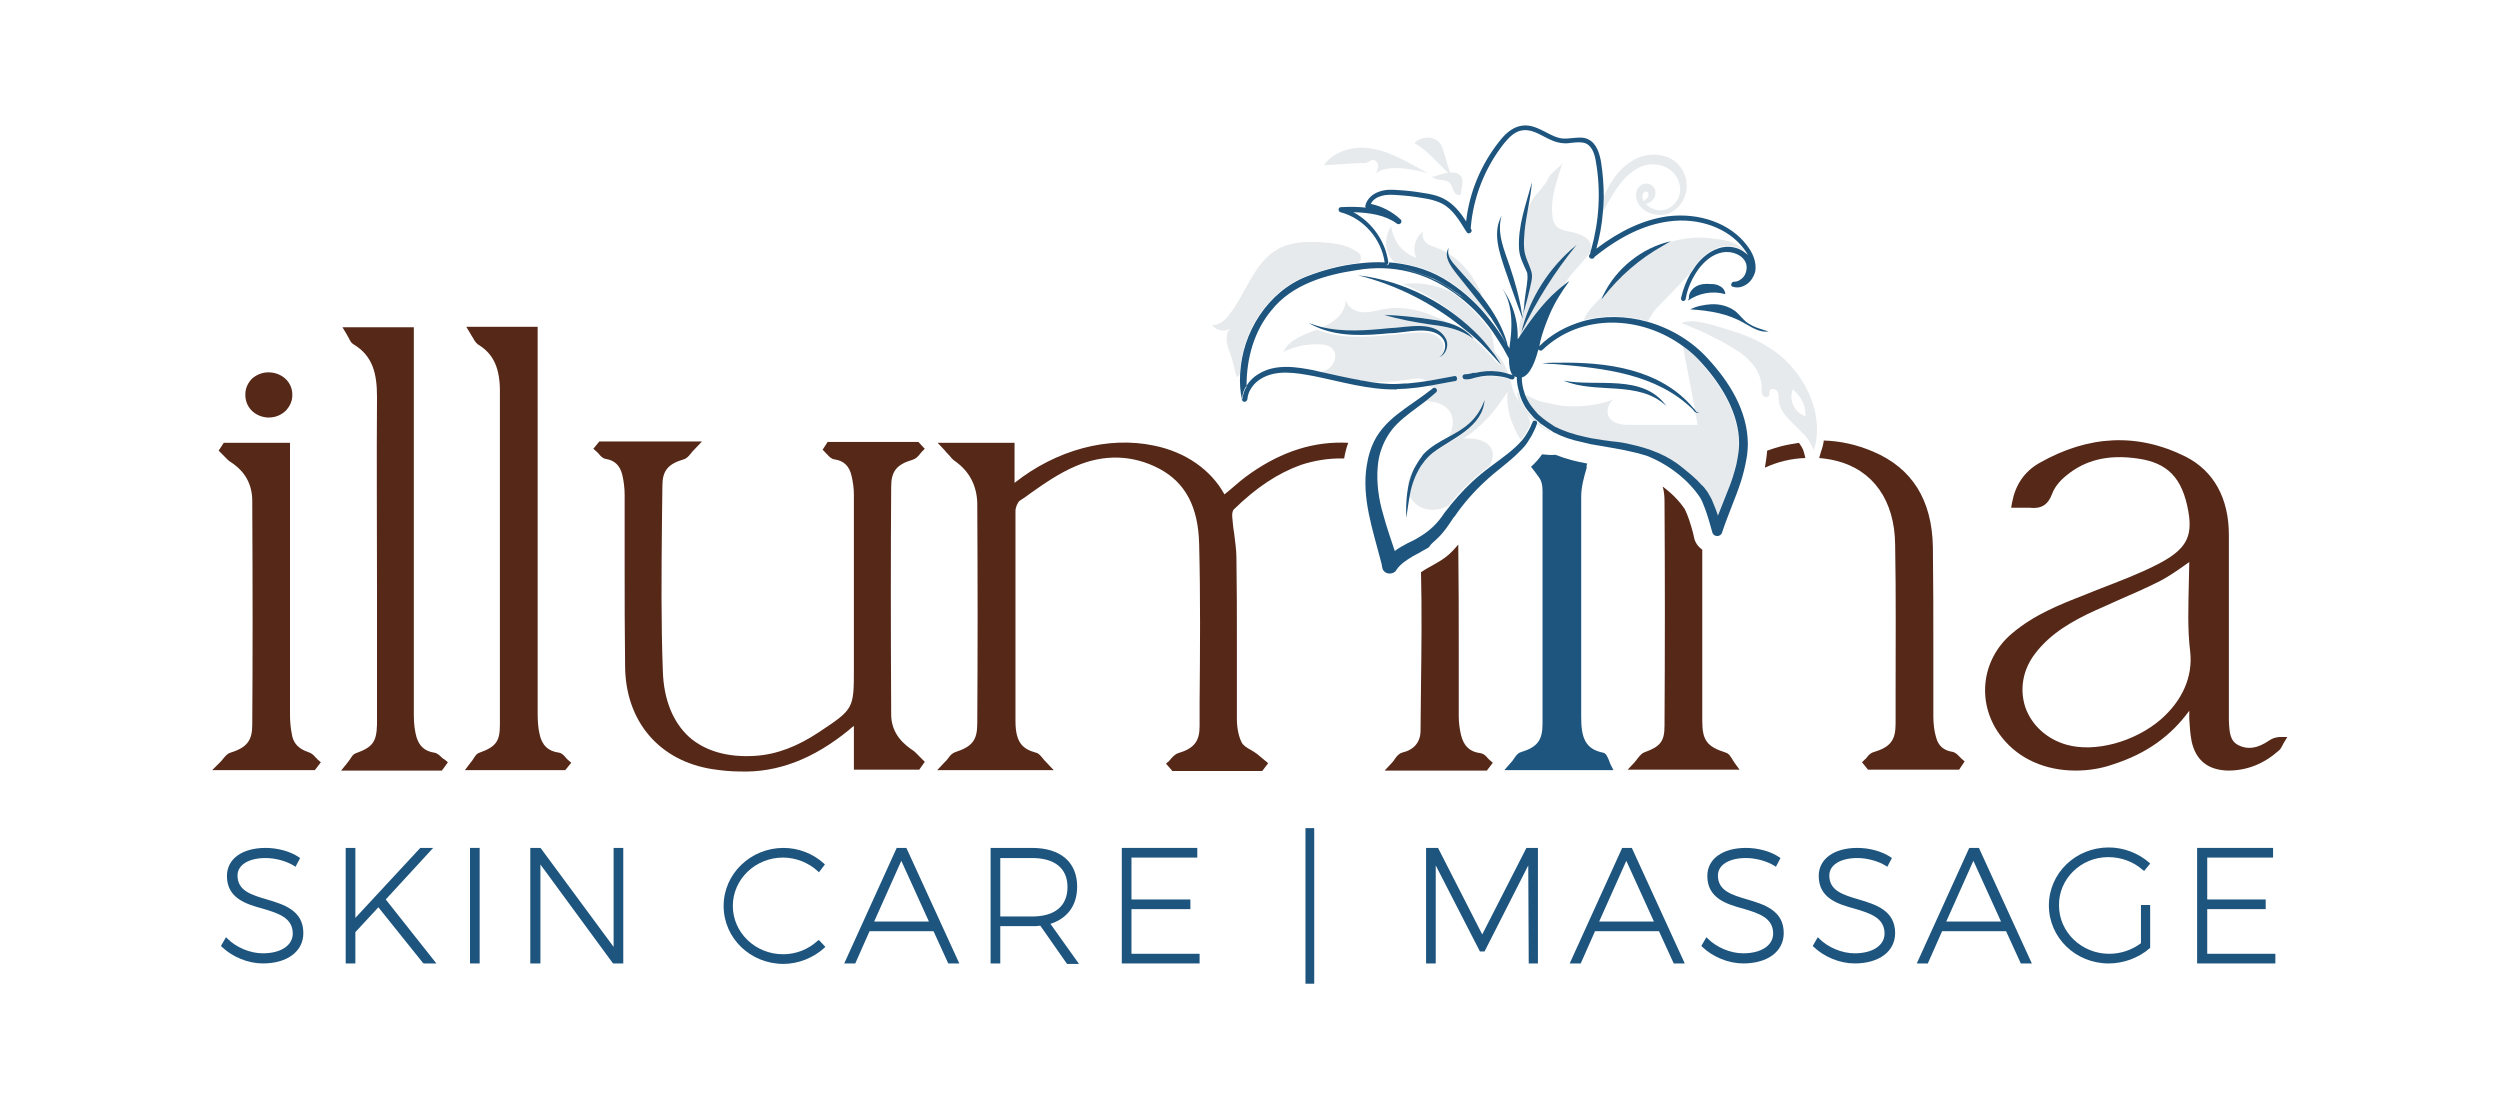 <?xml version="1.0" encoding="UTF-8"?>
<!-- Generator: Adobe Illustrator 27.1.1, SVG Export Plug-In . SVG Version: 6.00 Build 0)  -->
<svg xmlns="http://www.w3.org/2000/svg" xmlns:xlink="http://www.w3.org/1999/xlink" version="1.1" id="Layer_1" x="0px" y="0px" viewBox="0 0 543.1 240.7" style="enable-background:new 0 0 543.1 240.7;" xml:space="preserve">
<style type="text/css">
	.st0{fill:none;}
	.st1{fill:#562818;}
	.st2{fill:#E6EAEC;}
	.st3{fill:#1E557E;}
</style>
<g>
	<path class="st0" d="M378.5,79.6c-0.5-0.5-1.1-1-1.7-1.4c1.5,1.9,2.8,3.9,3.8,5.8v0C380.6,82.6,379.9,80.9,378.5,79.6z"></path>
	<path class="st0" d="M367.9,88.7c0.2,0.1,0.3,0.4,0.5,0.6c-0.5-2.4-0.9-4.9-1.4-7.3c-0.1-0.1-0.1-0.1-0.2-0.2   c-3.9-4.5-9.7-7.2-15.6-7.5c-4.9-0.2-9.5,1.4-12.9,4.5C349,78.6,360.7,80.2,367.9,88.7z"></path>
	<path class="st0" d="M351.4,86.4c-1.8,0.5-2.6,3.1-1.4,4.5c0.3,0.3,0.6,0.5,0.9,0.7c0,0,0.1,0,0.1,0c1.1,0.1,2.1,0.3,3.1,0.6   c0.1,0,0.2,0,0.4,0c4.5,0,8.9,0,13.4,0c0.4-0.2,0.7-0.4,1-0.6c-0.1-0.7-0.3-1.3-0.4-2c-0.3-0.2-0.6-0.5-0.8-0.7   c-7.9-7.7-19.2-8.9-29.8-9.8c-0.8,0.7-1.8,1.2-2.9,1.2c-0.2,1.2-0.3,2.5,0.2,3.7c0.6,1.5,1.6,2.7,2.9,3.7c0.6,0.1,1.3,0.2,1.9,0.3   C343.8,88.4,347.8,87.8,351.4,86.4z M361.9,88.2c-6.1-5.7-15.1-2.5-22.3-5.5C347,84.1,356.9,81.1,361.9,88.2z"></path>
	<path class="st0" d="M388.6,94c-1.7-1.6-3.6-3.5-4.2-6c-0.3,0.1-0.6,0.2-0.9,0.2c-0.4,0-0.9-0.1-1.2-0.3c1,2.8,1.6,5.6,1.6,8.4   c0,0.6,0,1.1-0.1,1.7c1-0.4,2.1-0.7,3.2-1c1.2-0.3,2.5-0.5,3.7-0.7C390.2,95.5,389.4,94.7,388.6,94z"></path>
	<path class="st0" d="M358.1,42.5c0.1-0.4,0-1.1-0.6-1c-0.2,0.1-0.5,0.3-0.6,0.5c-0.2,0.6-0.1,1.3,0.3,1.8c0-0.2,0-0.4,0.2-0.6   C357.8,43.1,358,42.8,358.1,42.5z"></path>
	<path class="st0" d="M306.6,82.1c-3.5,0.5-7,0.7-10.6,0.6c2.5,0.4,5.1,0.7,7.6,0.6c0.5,0,1-0.1,1.5-0.1   C305.6,82.8,306.1,82.4,306.6,82.1C306.6,82.1,306.6,82.1,306.6,82.1z"></path>
	<path class="st0" d="M302.2,49.1c0.4,3.1,2.4,5.9,5.5,6.9c-0.9-2-0.2-4.6,1.6-5.8c-0.5,0.8-0.1,1.9,0.6,2.6   c0.7,0.6,1.7,0.9,2.6,1.2c0.6,0.2,1.2,0.5,1.7,0.8c0-0.4,0.1-0.7,0.4-1.1c-0.1,0.4-0.2,0.8-0.1,1.2c3.4,2,5.9,5.4,7.5,9   c0.1,0.3,0.2,0.6,0.3,1c2.2,2.9,4.1,6.1,5.1,9.6c0.2-0.2,0.4-0.4,0.7-0.5c0.1-0.9,0.2-1.7,0.2-2.2c0.1-3.5-0.4-7.3-2.6-10   c2.7,3.2,4.1,7.3,4,11.5c0.1,0,0.2,0,0.3-0.1c0.1-0.2,0.2-0.3,0.3-0.5c-0.5-1.1-0.2-2.9,0.2-4.3c-1.2-3.4-2.4-6.8-3.6-10.1   c-1.2-3.5-2.8-7.8-0.7-11.4c-1.1,3.8,0.6,7.4,1.8,11c1.2,3.3,2.1,6.7,2.6,10.2c0.1-0.4,0.2-0.7,0.3-1c0-0.1,0.1-0.3,0.1-0.4   c0.1-0.7,0.2-1.4,0.2-2c0.1-1.1,0.7-3.8,0.5-5c-0.1-0.2-0.1-0.3-0.2-0.5c-0.7-1.6-1.6-3.2-1.7-5c-0.3-5.1,1.5-9.8,2.8-14.5   c-0.3,3.6-1.3,7.3-1.6,10.9c0.2-1.8,0.5-3.7,1-5.4c0.7-2.2,2.3-3.2,3.5-5.1c0.6-0.8,0.8-1.6,1.5-2.3c0.7-0.8,1.5-1.5,2.3-2.2   c-1.2,4.1-2.7,7.5-2.1,11.8c0.4,2.4,2,2.7,4.1,3.1c1.8,0.4,4.4,1.2,4.2,3.6c1.8-6.1,2.1-12.6,1-18.9c-0.2-1.4-0.7-3.3-2.1-4   c-0.9-0.4-1.9-0.3-3-0.2c-0.7,0.1-1.4,0.1-2.1,0.1c-1.5-0.1-2.9-0.8-4.2-1.5c-1.5-0.8-3-1.5-4.5-1.3c-1.7,0.2-3.1,1.7-4.1,2.9   c-4.2,5.2-6.7,11.7-7.2,18.4c0,0.1,0.1,0.1,0.1,0.2c0.2,0.3,0.1,0.6-0.2,0.8c-0.3,0.2-0.6,0.1-0.8-0.2c0-0.1-0.1-0.1-0.1-0.2   c0,0-0.1-0.1-0.1-0.1c-1.3-2.1-2.8-4.6-5.2-5.9c-1.3-0.7-2.9-1-4.3-1.2c-1.7-0.3-3.4-0.4-5.1-0.6c-1.3-0.1-2.6-0.1-3.8,0.2   c-0.8,0.3-1.7,0.8-2.2,1.7c2.4,0.5,4.7,1.7,6.5,3.4c0.2,0.2,0.2,0.5,0,0.8c-0.2,0.2-0.5,0.3-0.8,0.1c-2.6-2-5.9-2.5-9.5-2.5   c4.1,2.1,7.1,6.3,7.6,10.9c0.4,0,0.8,0.1,1.2,0.1C300.7,55.1,300.5,51.8,302.2,49.1z"></path>
	<path class="st0" d="M340.1,61.4c-0.1,0.1-0.1,0.2-0.2,0.3c0.3-0.2,0.7-0.5,1-0.7c-1.7,2.2-3.2,4.7-4.3,7.3c3.3-1.9,7.1-3.1,11-3.5   c0.1-0.2,0.3-0.3,0.4-0.5c0.1-0.1,0.1-0.1,0.2-0.2c2.9-5.7,8.4-10.3,14.7-11.7c-0.5,0.3-1,0.6-1.6,0.9c2.9-1.1,6.2-1.6,9.3-1.3   c1.9,0.2,3.7,0.3,5.5,1c0.6,0.2,2.2,1.1,2.7,2c0.3,0.2,0.5,0.4,0.7,0.6c-0.3-0.6-0.6-1.1-1-1.5c-3.4-4.5-9.8-6.8-16.3-5.9   c-5.2,0.7-10.5,3.2-16.1,7.7c0,0,0,0,0,0c-0.1,0.3-0.4,0.4-0.6,0.4c0,0-0.1,0-0.1,0c-0.1,0-0.2-0.1-0.3-0.2c0,0-0.1,0-0.1,0   c-0.2-0.2-0.1-0.6,0.1-0.8c0-0.1,0.1-0.2,0.1-0.3c-0.3,0.6-0.9,1.2-1.3,1.7C342.8,58.1,341.1,59.7,340.1,61.4z"></path>
	<path class="st0" d="M475.5,126.8c0-1.6,0.1-3.1,0.1-4.7c-0.3,0.2-0.7,0.5-1,0.7c-1.8,1.3-3.6,2.5-5.5,3.5c-3,1.5-6.1,2.9-9.2,4.2   c-1.6,0.7-3.2,1.4-4.7,2.1c-4.8,2.2-9.8,4.8-13.1,9.4c-2.6,3.6-3.4,7.8-2.1,11.7c1.4,3.9,4.6,6.9,9,8.1c6.1,1.7,14.7-0.6,20.4-5.5   c4.7-4.1,7-9.3,6.4-14.7C475.2,136.7,475.3,131.6,475.5,126.8z"></path>
	<path class="st0" d="M289.9,75.5c-0.7-0.9-2-1.1-3.1-1.1c-2.6,0-5.3,0.5-7.7,1.6c1.3-2.7,4.5-3.7,7.3-4.8c-0.7-0.3-1.3-0.6-2-1   c0.8,0.3,1.6,0.6,2.5,0.8c2.9-1.1,6-3.4,5.7-6.5c0.1,1.6,1.8,2.7,3.3,2.9c1.6,0.2,3.2-0.3,4.7-0.6c5.9-1,10.8,1.2,15.9,3.8   c0.5,0.2,1,0.5,1.5,0.8c-6.7-5.5-14.6-9.5-23-11.7c10.1,1.3,19.7,6.4,26.6,13.9c0.2,0.1,0.4,0.2,0.6,0.4   c-4.7-5.5-10.6-9.8-17.3-12.5c3.7-0.4,7.4,0.2,10.7,1.9c-5.9-4.2-13.2-6.3-21.1-4.8c-6.7,1.1-13.9,3.1-18.3,8.6   c-3.9,4.6-5.5,10.6-5.5,16.5c0.6-1,1.5-1.8,2.5-2.5c3.7-2.4,8.3-1.5,12.4-0.8c0.3,0,0.5,0.1,0.8,0.2c0.9-0.1,1.8-0.4,2.6-0.9   C290.2,78.8,290.9,76.7,289.9,75.5z"></path>
	<path class="st0" d="M328.2,91.4c-0.9-1.3-1.6-2.7-2.1-4.2c-2.2,3.1-5,5.8-8.1,8c1.9-0.2,3.9,0.1,5.2,1.1   C325.3,94.7,327.2,93.3,328.2,91.4z"></path>
	<path class="st0" d="M309.3,98.8c1.6-1.7,3.6-2.8,5.5-3.8c1.2-1.8,1.5-4.2,0.2-5.9c-0.2-0.3-0.5-0.5-0.8-0.8   c-0.1,0.2-0.3,0.4-0.4,0.6C312.2,91.2,309.1,95.5,309.3,98.8z"></path>
	<path class="st0" d="M326.5,75.6c-0.7-1.3-1.5-2.5-2.3-3.6c0.3,1.4,0.5,2.8,0.7,4.2c0.3,0.4,0.7,0.7,1,1.1c0.1-0.3,0.1-0.5,0.2-0.8   C326.2,76.2,326.4,75.9,326.5,75.6z"></path>
	<path class="st0" d="M335,98.7c1.1,0.2,2,0.2,2.9,0.1c-0.8-0.3-1.5-0.6-2.3-1C335.4,98.1,335.2,98.4,335,98.7z"></path>
	<path class="st0" d="M327.3,74.6c-0.9-1.8-1.9-3.4-2.9-5c-0.3-0.5-0.7-1-1-1.5c0.1,0.4,0.2,0.7,0.3,1.1   C325,70.9,326.2,72.7,327.3,74.6C327.3,74.6,327.3,74.6,327.3,74.6z"></path>
	<g>
		<polygon class="st0" points="434.8,200.2 428.8,187 422.8,200.2   "></polygon>
		<polygon class="st0" points="359.4,200.2 353.4,187 347.4,200.2   "></polygon>
		<path class="st0" d="M224.2,186.3h-6.9v12.7h6.9c4.9,0,7.7-2.3,7.7-6.4C231.9,188.6,229.2,186.3,224.2,186.3z"></path>
		<polygon class="st0" points="201.8,200.2 195.8,187 189.9,200.2   "></polygon>
	</g>
	<path class="st1" d="M271.7,102.8c-1.6,1.1-3.1,2.4-4.6,3.7c-0.4,0.3-0.7,0.6-1.1,0.9c-2.9-5.3-8.4-9.2-15.3-10.6   c-10-2.1-21.2,0.9-30.3,8.1v-8.7h-16.7l1.5,1.6c0.3,0.4,0.6,0.7,0.9,1c0.5,0.6,0.9,1.1,1.4,1.4c3.1,2.2,4.7,5.3,4.8,9.1   c0.1,16.6,0.1,32.7,0,47.9c0,3.6-1.1,5-4.8,6.2c-0.6,0.2-1.1,0.7-1.5,1.3c-0.2,0.3-0.5,0.6-0.8,0.9l-1.6,1.7h25.3l-1.6-1.7   c-0.3-0.3-0.6-0.6-0.8-0.9c-0.5-0.6-0.9-1.1-1.5-1.2c-2.8-0.8-4.4-2.1-4.4-6.9c0-13.5,0-29.4,0-45.6c0-0.8,0.5-1.9,0.9-2.2   c0.8-0.5,1.5-1,2.3-1.6c3.1-2.2,6.3-4.4,9.8-5.9c6.2-2.7,12.5-2.5,18.2,0.5c5.7,3,8.5,8.3,8.7,16.3c0.3,11.5,0.2,23.3,0.1,34.7l0,5   c0,3.2-1.2,4.8-4.6,5.8c-0.7,0.2-1.2,0.8-1.6,1.2c-0.1,0.2-0.3,0.3-0.4,0.5l-0.7,0.6l1.4,1.6h19.5l1.3-1.7l-1.2-1   c-0.4-0.3-0.8-0.7-1.2-1c-0.4-0.3-0.9-0.6-1.4-0.9c-0.9-0.5-1.7-1-2-1.7c-0.6-1.2-1-3-1-5c0-5.5,0-11.1,0-16.6   c0-6.1,0-12.3-0.1-18.4c0-1.8-0.3-3.6-0.5-5.4c-0.2-1.1-0.3-2.3-0.4-3.4c-0.1-0.8,0.1-1.5,0.3-1.7c4.9-4.8,9.6-7.9,14.6-9.7   c2.7-0.9,6-1.5,9.4-1.4c0.2-1.2,0.5-2.4,0.9-3.4C285.6,95.8,278.6,98,271.7,102.8z"></path>
	<path class="st1" d="M314.7,120.5c-1.8,1.6-4.1,2.5-6,3.8c0.2,8.2,0.1,16.4,0,24.5c0,3.3-0.1,6.6-0.1,9.9c0,2.5-1.4,4.2-4,4.8   c-0.7,0.2-1.2,0.8-1.6,1.4c-0.2,0.3-0.4,0.6-0.7,0.9l-1.5,1.6h22.2l1.3-1.7l-0.7-0.6c-0.1-0.1-0.3-0.3-0.4-0.4   c-0.4-0.5-0.9-1-1.7-1.1h0c-2.2-0.3-3.5-1.5-4.1-3.9c-0.3-1.3-0.5-2.6-0.5-4.1c0-4.8,0-9.5,0-14.3c0-7.4,0-14.9-0.1-22.3   c0-0.2,0-0.5,0-0.7C316.2,119,315.5,119.8,314.7,120.5z"></path>
	<path class="st1" d="M184.4,158.6c0.3-0.3,0.7-0.6,1.1-0.9v9.5h14.2l1.2-1.7l-0.6-0.6c-0.2-0.2-0.4-0.4-0.6-0.6   c-0.5-0.5-1-1.1-1.7-1.5c-2.9-2-4.4-4.5-4.4-7.6c-0.1-19.8-0.1-35.1,0-49.5c0-3.3,1.2-4.8,4.6-5.8c0.7-0.2,1.2-0.7,1.6-1.2   c0.1-0.2,0.3-0.3,0.4-0.5l0.7-0.7l-1.4-1.5h-19.7l-1.1,1.7l0.6,0.6c0.1,0.1,0.2,0.3,0.4,0.4c0.4,0.5,0.9,1,1.6,1.1   c2,0.3,3.2,1.4,3.7,3.6c0.3,1.3,0.5,2.7,0.5,4.1c0,9.6,0,19.3,0,28.9l0,8.7c0,8.9,0,8.9-7.5,13.9c-4.8,3.2-9.3,4.9-13.9,5.2   c-5.9,0.4-10.9-1-14.4-4.1c-3.5-3.2-5.5-8.1-5.7-14.2c-0.4-10.6-0.3-21.5-0.2-32c0-2.8,0.1-5.6,0.1-8.4c0-3.2,1.2-4.7,4.6-5.7   c0.7-0.2,1.1-0.7,1.6-1.3c0.2-0.3,0.5-0.6,0.8-0.9l1.6-1.7h-22.3l-1.3,1.6l0.7,0.6c0.1,0.1,0.3,0.3,0.4,0.4   c0.4,0.5,0.9,1.1,1.6,1.2c1.9,0.3,3.1,1.4,3.6,3.5c0.3,1.3,0.5,2.8,0.5,4.3c0,5,0,10.1,0,15.1c0,7.4,0,14.8,0.1,22.2   c0.1,11.9,7.4,20.5,19,22.3c2,0.3,4,0.5,5.9,0.5C169,167.9,176.8,164.8,184.4,158.6z"></path>
	<path class="st1" d="M395.2,99.5c1.2,0.1,2.5,0.3,3.7,0.6c8,2,12.7,8.6,12.8,18.2c0.2,10.8,0.1,21.8,0.1,32.5l0,6.4   c0,3.6-1.1,5.1-4.8,6.2c-0.7,0.2-1.1,0.7-1.5,1.2c-0.1,0.2-0.3,0.3-0.4,0.4l-0.6,0.6l1.3,1.6h19.8l1.2-1.8l-0.7-0.6   c-0.1-0.1-0.3-0.3-0.4-0.4c-0.4-0.4-0.9-1-1.7-1.1c-1.7-0.3-2.9-1.2-3.4-3.1c-0.4-1.3-0.6-2.9-0.6-4.6c0-4.6,0-9.2,0-13.8   c0-7.5,0-15.3-0.1-23c-0.2-10.2-4.5-17.1-13-20.7c-3.5-1.5-7.1-2.3-10.7-2.4c-0.1,0.8-0.3,1.6-0.6,2.4L395.2,99.5z"></path>
	<path class="st1" d="M368,116.7l-0.2-0.9c-0.5-1.9-1.1-3.8-1.8-5.2c-1.2-1.8-2.9-3.5-4.8-4.9c0.3,1,0.4,2.1,0.4,3.3   c0.1,15.5,0.1,31.5,0,48.7c0,3.3-0.9,4.5-4.3,5.7c-0.6,0.2-1,0.7-1.5,1.3c-0.2,0.3-0.4,0.5-0.7,0.9l-1.5,1.6h24.3l-1.1-1.5   c-0.2-0.3-0.4-0.6-0.5-0.8c-0.4-0.6-0.7-1.2-1.4-1.4c-4.1-1.3-5.1-2.7-5.1-6.9c0-14.1,0-26.1,0-37.2   C368.9,118.8,368.2,117.8,368,116.7z"></path>
	<path class="st1" d="M390.8,96.2c-1.2,0.2-2.5,0.4-3.7,0.7c-1.1,0.3-2.1,0.6-3.2,1c-0.1,1.3-0.3,2.5-0.5,3.7c2.8-1.3,5.8-2,8.8-2.1   l-0.3-1.2C391.7,97.5,391.3,96.9,390.8,96.2z"></path>
	<path class="st1" d="M495.2,160.1c-1.1,0.1-1.7,0.4-2.3,0.8h0c-2.5,1.7-4.6,2-6.6,1c-1.8-0.9-2-2.6-2.1-5.5c0-0.7,0-1.3,0-2l0-12.2   c0-8.7,0-17.3,0-26c0-8-3.3-13.9-9.4-17c-10.4-5.2-21.1-4.7-31.8,1.4c-3.3,1.9-5.2,4.8-5.9,8.6l-0.2,1.1h1.1c0.4,0,0.7,0,1.1,0   c0.7,0,1.2,0,1.8,0c2.5,0.3,4-0.6,4.9-3c0.5-1.4,1.6-2.8,3.1-4c4.1-3.4,9.1-4.6,15.4-3.7c6.6,0.9,9.8,4.2,11.1,11.5   c1,5.7-0.6,8.4-6.9,11.6c-3.9,2-8.2,3.6-12.3,5.2c-1.1,0.4-2.2,0.9-3.5,1.4c-5.4,2.1-10.9,4.3-15.6,8.3c-6.9,5.8-7.8,15.6-2.2,22.6   c3.7,4.7,9.5,7.2,16,7.2c2.7,0,5.5-0.4,8.3-1.4c7.1-2.3,12.4-6.1,16.4-11.6c0,0.7,0,1.3,0,1.8c0.1,1.7,0.2,3.2,0.5,4.8   c0.9,4.2,3.6,6.3,7.9,6.4c4.1,0,7.7-1.4,11-4.3c0.4-0.3,0.6-0.7,0.8-1.1c0.1-0.1,0.1-0.2,0.2-0.4l0.9-1.5L495.2,160.1z    M469.4,156.3c-5.7,4.9-14.3,7.2-20.4,5.5c-4.3-1.2-7.6-4.2-9-8.1c-1.3-3.9-0.6-8.2,2.1-11.7c3.4-4.5,8.3-7.2,13.1-9.4   c1.6-0.7,3.2-1.4,4.7-2.1c3-1.3,6.2-2.7,9.2-4.2c1.9-1,3.7-2.2,5.5-3.5c0.3-0.2,0.7-0.5,1-0.7c0,1.6-0.1,3.1-0.1,4.7   c-0.1,4.9-0.3,9.9,0.3,14.8C476.4,147,474.1,152.2,469.4,156.3z"></path>
	<path class="st1" d="M96,164.6c-0.5-0.5-1-1-1.7-1.1c-2-0.3-3.2-1.4-3.8-3.3c-0.4-1.4-0.6-3-0.6-4.8c0-21.7,0-43.5,0-65.2l0-19.1   H74.4l0.9,1.5c0.2,0.3,0.3,0.6,0.5,0.9c0.3,0.6,0.5,1,1,1.3c4.2,2.5,5.1,6.4,5.1,11.4c-0.1,14.1,0,28.2,0,42.3l0,19.9c0,3,0,6,0,9   c-0.1,3.7-0.9,4.9-4.5,6.2c-0.7,0.2-1,0.8-1.4,1.4c-0.2,0.3-0.4,0.5-0.6,0.8l-1.3,1.6h21.9l1.3-1.8l-0.7-0.6   C96.3,164.9,96.2,164.7,96,164.6z"></path>
	<path class="st1" d="M104.2,163.5c-0.7,0.2-1,0.8-1.4,1.4c-0.2,0.3-0.3,0.5-0.6,0.8l-1.2,1.6h21.8l1.3-1.6l-0.7-0.6   c-0.1-0.1-0.3-0.3-0.4-0.4c-0.4-0.5-0.9-1.1-1.6-1.2h0c-2.3-0.3-3.7-1.6-4.2-4.1c-0.3-1.3-0.4-2.8-0.4-4.4c0-22.1,0-44.2,0-66.4V71   h-15.5l0.9,1.5c0.2,0.3,0.3,0.6,0.5,0.8c0.3,0.6,0.6,1.1,1.1,1.5c3.5,2.1,4.9,5.3,4.8,10.8c0,14.9,0,29.8,0,44.7l0,19.6   c0,2.5,0,5,0,7.5C108.6,161,107.8,162.2,104.2,163.5z"></path>
	<path class="st1" d="M68.6,164.6c-0.4-0.5-0.9-1-1.6-1.2c-2.1-0.7-3.3-1.9-3.6-3.9c-0.3-1.5-0.4-2.9-0.4-4.2c0-14.7,0-29.4,0-44.1   l0-15H48.6l-1.1,1.7l0.6,0.6c0.2,0.2,0.4,0.4,0.6,0.6c0.5,0.5,0.9,1,1.6,1.4c3,2,4.5,4.8,4.5,8.3c0.1,19.6,0.1,34.6,0,48.7   c0,3.4-1.2,4.9-4.7,6c-0.7,0.2-1.1,0.7-1.6,1.3c-0.2,0.3-0.5,0.6-0.8,0.9l-1.6,1.6h22.3l1.3-1.7l-0.7-0.6   C68.9,164.9,68.8,164.7,68.6,164.6z"></path>
	<path class="st1" d="M58.1,90.7c0.1,0,0.2,0,0.3,0c1.4,0,2.6-0.5,3.6-1.4c0.9-0.9,1.5-2.1,1.5-3.4c0.1-2.7-2-4.8-4.8-5   c-1.5-0.1-2.8,0.4-3.9,1.3c-0.9,0.9-1.5,2.1-1.5,3.4C53.2,88.4,55.3,90.5,58.1,90.7z"></path>
	<g>
		<path class="st2" d="M317.2,59c1.5,1.6,2.9,3.2,4.2,4.8c0.3,0.4,0.6,0.7,0.8,1.1c-0.1-0.3-0.2-0.6-0.3-1c-1.6-3.6-4.1-7-7.5-9    C314.7,56.5,316.2,57.8,317.2,59z"></path>
		<path class="st2" d="M314.2,54.8c-0.5-0.3-1.1-0.6-1.7-0.8c-0.9-0.4-1.9-0.6-2.6-1.2c-0.7-0.6-1.2-1.8-0.6-2.6    c-1.8,1.2-2.6,3.8-1.6,5.8c-3.1-1-5.1-3.8-5.5-6.9c-1.7,2.8-1.4,6,0.8,7.9c4.3,0.5,8.4,1.8,12.1,4.3c3.3,2.2,6.2,4.9,8.6,8    c-0.1-0.4-0.2-0.7-0.3-1.1c-2-2.8-4.8-6.1-6.8-8.6C315.6,58.3,314,56.5,314.2,54.8z"></path>
		<path class="st2" d="M365.6,75.2c0.4,2.3,0.9,4.6,1.3,6.9c0.5,2.4,0.9,4.9,1.4,7.3c0.2,0.2,0.5,0.4,0.7,0.2    c0.1-0.1,0.2-0.4-0.1-0.5c0.2,0,0.2,0.3,0.1,0.5c-0.2,0.3-0.5,0.2-0.7,0.1c0.1,0.7,0.3,1.3,0.4,2c0,0.2,0.1,0.4,0.1,0.6    c-0.4,0-0.7,0-1.1,0c-4.5,0-8.9,0-13.4,0c-0.1,0-0.2,0-0.4,0c-1.1,0-2.3-0.1-3.2-0.6c-0.3-0.2-0.7-0.4-0.9-0.7    c-1.2-1.4-0.4-4,1.4-4.5c-3.6,1.5-7.5,2-11.4,1.7c-0.6-0.1-1.3-0.2-1.9-0.3c-1.2-0.2-2.4-0.5-3.6-0.8c-0.9-0.3-2.2-1.1-3.3-1.5    c0,0,0,0.1,0,0.1c0.2,0.6,0.5,1.1,0.8,1.7c0.5,0.8,1,1.6,1.7,2.3c0.3,0.3,0.5,0.5,0.8,0.8c1,0.9,2.2,1.7,3.4,2.3    c2,1,4.3,1.7,6.5,2.2c0.5,0.1,0.9,0.2,1.4,0.3c1.6,0.3,3.2,0.5,4.7,0.7c1.2,0.2,2.4,0.4,3.7,0.6c4.1,0.9,8.1,2.4,11.4,5.1    c1.4,1.2,2.9,2.4,4.2,3.8c0.2,0.2,0.3,0.4,0.5,0.5c0.4,0.5,0.8,1,1.1,1.6c0.3,0.5,0.6,1.1,0.8,1.6c0.4,1,0.8,1.9,1.1,2.9    c0.7-1.8,1.4-3.6,2.1-5.3c0.8-1.9,1.4-3.8,1.9-5.8c0.4-1.5,0.6-3,0.6-4.6c0-6.4-3.7-12.5-7.9-17.2    C368.7,77.6,367.2,76.3,365.6,75.2z"></path>
		<path class="st2" d="M306.1,104c-0.2,0.6-0.2,1.2-0.1,1.8c0.3-1.6,0.7-2.9,1.3-4C306.7,102.5,306.3,103.2,306.1,104z"></path>
		<path class="st2" d="M334,91.7c-0.4-0.3-0.8-0.7-1.1-1c-0.8-0.9-1.6-1.9-2.1-2.9c-0.4-0.8-0.7-1.6-0.9-2.5c-0.1,0-0.2,0-0.4,0    c0.1,0.7,0.3,1.5,0.6,2.1c-0.4-0.6-0.7-1.1-1-1.7c-0.5-1-0.7-2.1-1-3.2c-0.9-0.4-1.9-0.6-2.9-0.7c-1.5-0.2-3.1-0.1-4.6,0.3    l-0.4,0.1c-0.7,0.2-1.4,0.4-2.1,0.3c0,0,0,0,0,0c-0.3,0-0.5-0.3-0.5-0.6c0-0.3,0.3-0.5,0.6-0.5c0.5,0,1.1-0.1,1.7-0.3l0.4-0.1    c1.6-0.5,3.3-0.5,4.9-0.3c0.9,0.1,1.7,0.3,2.5,0.6c-0.1-0.2-0.1-0.4-0.2-0.5c-0.4-1.2-1-2.3-1.8-3.3c-0.3-0.4-0.6-0.8-1-1.1    c-0.2-1.4-0.4-2.8-0.7-4.2c-2.4-3.4-5.3-6.4-8.6-8.7c-3.3-1.6-7.1-2.3-10.7-1.8c6.7,2.6,12.7,6.9,17.4,12.4    c-0.2-0.1-0.4-0.2-0.6-0.4c1.1,1.2,2.2,2.5,3.1,3.8c0.3,0.4,0.5,0.8,0.8,1.2c0.2,0.3,0.4,0.5,0.5,0.8c-0.2-0.2-0.4-0.4-0.6-0.6    c-0.8-0.9-1.8-2-2.6-2.8c-1.5-1.6-3.2-3-4.9-4.4c-0.5-0.3-1-0.5-1.5-0.8c-5.1-2.6-10-4.8-15.9-3.7c-1.6,0.3-3.1,0.8-4.7,0.6    c-1.6-0.2-3.2-1.3-3.4-2.9c0.3,3.1-2.8,5.4-5.7,6.5c4.8,1.2,9.9,0.7,14.8,0.3c3.9-0.1,10.4-2,12.5,2.5c0.6,1.5-0.2,3.3-1.6,3.9    c1.2-0.8,1.7-2.5,1.1-3.7c-2-3.7-8.4-1.6-11.9-1.6c-5.1,0.5-10.6,0.8-15.4-1.2c-2.8,1.1-6,2.1-7.3,4.8c2.4-1.1,5-1.7,7.7-1.6    c1.1,0,2.4,0.2,3.1,1.1c1,1.3,0.3,3.3-1,4.2c-0.8,0.5-1.7,0.8-2.6,0.9c3.2,0.6,6.4,1.4,9.7,2c3.5,0.1,7.1,0,10.6-0.6    c0,0,0,0,0.1,0c0.2,0,0.3,0,0.5-0.1c0.7-0.1,1.4-0.1,2,0c0.4,0.1,0.8,0.3,1.1,0.5c1.6-0.3,3.3-0.6,4.9-0.9c0.2,0,0.3-0.1,0.5-0.1    c0.7-0.1,1,1,0.2,1.1c0,0-0.1,0-0.1,0c-1.6,0.3-3.3,0.6-4.9,0.9c0,0.2,0,0.3,0,0.5c0,0,0.1,0,0.1-0.1c0.5-0.5,1.3,0.3,0.8,0.8    c-0.8,0.8-1.6,1.5-2.5,2.1c1.8,0,3.7,0.3,5,1.3c0.3,0.2,0.5,0.5,0.8,0.8c1.3,1.7,0.9,4.1-0.2,5.9c3.1-1.7,6.2-3.5,7.8-8    c-0.4,5.9-7,8.3-11,11.3c-0.7,0.5-1.4,1.1-1.9,1.8c-0.3,0.4-0.6,0.8-0.9,1.2c-1.2,1.8-2,4-2.4,6.2c0.3,0.7,0.7,1.3,1.3,1.8    c1.3,1.2,3.3,1.6,5.1,1.2c0.1,0,0.2,0,0.4-0.1c0.5-0.1,1-0.4,1.6-0.6c0.1-0.1,0.2-0.2,0.3-0.4c1.9-2.3,4-4.5,6.3-6.4    c0.7-0.6,1.5-1.2,2.3-1.8c0-0.1,0.1-0.2,0.2-0.3c0.2-0.4,0.3-0.7,0.4-1c0.5-1.6,0-2.8-1-3.6c-1.3-1-3.3-1.3-5.2-1.1    c3.2-2.1,5.9-4.8,8.1-8c0.5-0.7,1-1.4,1.5-2.2c-0.2,2.1,0.1,4.2,0.8,6.2c0.1,0.3,0.2,0.5,0.3,0.8c0.4,1,0.9,2,1.5,3    c0.1,0.2,0.2,0.3,0.3,0.5c0.2-0.3,0.4-0.5,0.6-0.8c0.6-0.8,1.1-1.7,1.5-2.8c0-0.1,0-0.2-0.1-0.3c-0.1-0.3-0.1-0.5-0.2-0.8    c-0.1-0.3-0.3-0.5-0.4-0.8c0.3,0.3,0.6,0.7,1,1c0.1,0.1,0.3,0.2,0.4,0.4c0.1,0,0.1,0,0.2,0c0.2,0.1,0.3,0.2,0.3,0.4    c0.1,0.1,0.1,0.1,0.2,0.2c0.7,0.6,1.5,1.1,2.3,1.5c0.3,0.2,0.7,0.3,1,0.4c-0.7-0.4-1.4-0.8-2.1-1.4    C334.7,92.2,334.4,91.9,334,91.7z M310.7,70.5c-3.4-0.5-6.7-1.2-10-2.1c3.4,0.1,6.8,0.5,10.2,1c3.4,0.4,7,1.4,9.2,4.2    C317.3,71.5,314.1,70.9,310.7,70.5z"></path>
		<path class="st2" d="M355.2,36.9c3.8-2.7,9.7-0.7,9.8,4.3c0,2.8-2.8,5.2-5.5,4.3c-0.7-0.2-1.5-0.6-2-1.3c0.1,0.1,0.2,0.1,0.4,0    c0.6-0.2,1.1-0.6,1.5-1.3c1.2-2.8-2.5-4.3-3.8-1.6c-1.2,3.9,3.8,6.4,7,5c3.2-1.3,4.7-5.3,3.3-8.5c-1.8-4.7-8-5.3-11.7-2.6    c-2.8,1.8-4.5,4.6-5.8,7.5c0,1.1-0.1,2.2-0.2,3.3c0,0,0,0,0,0C350.1,42.7,351.9,39,355.2,36.9z M357.2,43.9    c-0.4-0.6-0.5-1.2-0.3-1.8c0.1-0.2,0.4-0.5,0.6-0.5c0.5-0.1,0.7,0.5,0.6,1c-0.1,0.3-0.4,0.6-0.7,0.8    C357.2,43.4,357.2,43.6,357.2,43.9z"></path>
		<path class="st2" d="M339.9,61.7c0.1-0.1,0.1-0.2,0.2-0.3c1-1.7,2.7-3.3,4-4.9c0.5-0.6,1-1.1,1.3-1.7c0.1-0.3,0.2-0.5,0.2-0.8    c0.3-2.3-2.4-3.2-4.2-3.6c-2.1-0.4-3.7-0.7-4.1-3.1c-0.6-4.3,0.9-7.8,2.1-11.8c-0.7,0.8-1.6,1.4-2.3,2.2c-0.7,0.7-0.9,1.5-1.5,2.3    c-1.2,1.8-2.8,2.8-3.5,5.1c-0.6,1.7-0.8,3.6-1,5.4c-0.1,1.2-0.1,2.4-0.1,3.6c0.1,1.9,1.1,3.4,1.6,5.2c0.2,0.7,0.1,1.4,0,2    c-0.5,2.4-1.1,4.8-1.8,7.1c0-0.5,0.1-1.1,0.2-1.6c0,0.1-0.1,0.3-0.1,0.4c-0.1,0.3-0.2,0.6-0.3,1c0.1,0.4,0.1,0.7,0.2,1.1    c-0.1-0.2-0.2-0.5-0.3-0.7c-0.4,1.4-0.7,3.2-0.2,4.3C333,68.7,336,64.6,339.9,61.7z M342.5,53.2c-4.8,5.9-8.8,12.1-12,19    C332.2,64.8,336.6,58,342.5,53.2z"></path>
		<path class="st2" d="M331.6,59.2c0.1,0.2,0.1,0.3,0.2,0.5c0-0.1,0-0.2,0-0.2C331.7,59.4,331.7,59.3,331.6,59.2z"></path>
		<path class="st2" d="M358,69.8c0.7-1.2,1.3-2.4,2.4-3.4c0.1-0.1,0.1-0.1,0.2-0.2c2.3-2.3,4.4-4.6,6.6-6.9c0.4-0.6,0.8-1.2,1.2-1.8    c1.2-1.5,3.2-3.5,5.9-4c1.6-0.3,3.4,0.2,4.8,1.2c-0.5-0.9-2-1.7-2.7-2c-1.8-0.7-3.7-0.8-5.5-1c-3.1-0.3-6.4,0.2-9.3,1.3    c-5.2,2.9-9.7,6.8-13.3,11.5c-0.1,0.1-0.2,0.2-0.3,0.3c0-0.1,0.1-0.2,0.2-0.3c0.1-0.2,0.2-0.4,0.3-0.7c-0.1,0.1-0.1,0.1-0.2,0.2    c-0.1,0.2-0.3,0.3-0.4,0.5c-1.3,1.4-3.3,3.2-3.8,5C348.4,68.4,353.3,68.5,358,69.8z"></path>
		<path class="st2" d="M314.2,37.2c0.1,0.1,0.2,0.2,0.4,0.3c-1.1,0.2-2.1,0.5-3.1,0.9l-0.5-0.2c0.7,1.3,3,0.5,4,1.6    c0.4,0.4,0.5,1.1,0.8,1.7c0.3,0.6,0.9,1.1,1.5,0.8c0.1-0.8,0.3-1.5,0.4-2.2c0.1-0.8,0-1.6-0.6-2.1c-0.5-0.5-1.4-0.6-2.1-0.5    c-0.5-1.5-0.9-3.1-1.4-4.6c-0.2-0.7-0.4-1.4-0.9-1.9c-0.7-0.8-1.8-1.2-2.9-1.1c-1,0.1-1.9,0.5-2.5,1.2    C310.1,32.7,311.9,35,314.2,37.2z"></path>
		<path class="st2" d="M297.3,35.2c0.2-0.1,0.5-0.4,0.7-0.4c0.7-0.2,1.4,0.5,1.4,1.3c0,0.7-0.4,1.4-0.9,2c1.9-2.7,9.3-1.3,11.7-0.4    c-0.7-0.5-1.6-0.9-2.4-1.4c-3.3-1.8-6.6-3.6-10.3-4.1c-3.7-0.5-7.8,0.7-9.9,3.7c2.7-0.2,5.5-0.3,8.2-0.5    C296.4,35.5,296.9,35.4,297.3,35.2z"></path>
		<path class="st2" d="M386.3,76.9c-3.1-2.4-6.6-4-10.3-5.1c-1.7-0.5-5.3-1.8-8-2c-0.3,0-0.5,0-0.7,0c-0.8,0-1.5,0.1-2,0.4    c2.5,1,5,2,7.4,3.3c0.6,0.3,1.3,0.6,1.9,1c1.9,1.1,3.9,2.2,5.4,3.8c1.6,1.6,2.7,3.7,2.7,5.9c0,0.5-0.1,1.1,0.2,1.6    c0.2,0.3,0.5,0.5,0.8,0.5c0.2,0,0.3-0.1,0.5-0.2c0.3-0.4,0.1-0.9,0.3-1.3c0.1-0.2,0.3-0.3,0.6-0.3c0.4,0,0.8,0.2,1,0.5    c0.3,0.5,0.3,1.2,0.3,1.8c0.3,3.9,4.8,6,6.8,9.3c0.3,0.5,0.6,1.1,0.8,1.7c0.2-0.6,0.4-1.2,0.5-1.8C395.7,89,392,81.4,386.3,76.9z     M389.5,84.6l1.1,1.1c1.1,1.3,1.7,3,1.6,4.7C389.8,89.7,388.5,86.8,389.5,84.6z"></path>
	</g>
	<g>
		<path class="st3" d="M58,195.4c-3.4-1-6.4-1.9-6.4-5.2c0-2.3,2.4-3.8,6.1-3.8c2.2,0,4.6,0.7,6.2,1.7l0.3,0.2l1-1.9l-0.3-0.2    c-1.9-1.3-4.7-2-7.2-2c-5.1,0-8.4,2.4-8.4,6.1c0,4.8,4.1,6.1,7.8,7.1c3.4,1,6.5,2,6.5,5.4c0,2.6-2.6,4.3-6.5,4.3    c-2.8,0-5.8-1.3-7.7-3.2l-0.3-0.3l-1.1,1.9l0.2,0.2c2.3,2.2,5.7,3.6,8.9,3.6c5.3,0,8.8-2.6,8.8-6.6    C65.9,197.8,61.7,196.5,58,195.4z"></path>
		<polygon class="st3" points="94.1,184.2 91.3,184.2 77.2,199.4 77.2,184.2 75.1,184.2 75.1,209.3 77.2,209.3 77.2,202.5     82.2,197.1 91.9,209.2 92.1,209.3 94.8,209.3 83.8,195.4   "></polygon>
		<rect x="102.1" y="184.2" class="st3" width="2.1" height="25.1"></rect>
		<polygon class="st3" points="133.3,205.7 117.5,184.3 117.4,184.2 115.2,184.2 115.2,209.3 117.4,209.3 117.4,187.8 133.1,209.2     133.2,209.3 135.4,209.3 135.4,184.2 133.3,184.2   "></polygon>
		<path class="st3" d="M177.6,204.4c-2.1,1.9-4.7,2.9-7.5,2.9c-6,0-10.9-4.7-10.9-10.5c0-5.8,4.9-10.5,10.9-10.5    c2.8,0,5.5,1.1,7.5,2.9l0.3,0.3l1.3-1.7l-0.2-0.2c-2.4-2.2-5.6-3.4-8.8-3.4c-7.1,0-13,5.6-13,12.6c0,7,5.8,12.6,13,12.6    c3.2,0,6.5-1.3,8.9-3.5l0.2-0.2l-1.4-1.5L177.6,204.4z"></path>
		<path class="st3" d="M194.8,184.2l-11.4,25.1h2.4l3.1-7h13.9l3.2,7h2.4l-11.5-25.1H194.8z M189.9,200.2l5.9-13.2l6,13.2H189.9z"></path>
		<path class="st3" d="M234,192.6c0-5.3-3.6-8.4-9.8-8.4h-9v25.1h2.1v-8.1h6.8c0.7,0,1.3,0,1.9-0.1l5.8,8.3h2.6l-6.2-8.7    C231.9,199.5,234,196.7,234,192.6z M224.2,199.1h-6.9v-12.7h6.9c4.9,0,7.7,2.2,7.7,6.3C231.9,196.8,229.2,199.1,224.2,199.1z"></path>
		<polygon class="st3" points="245.8,197.5 258.6,197.5 258.6,195.4 245.8,195.4 245.8,186.3 260.1,186.3 260.1,184.2 243.7,184.2     243.7,209.3 260.6,209.3 260.6,207.2 245.8,207.2   "></polygon>
		<rect x="283.6" y="179.9" class="st3" width="1.9" height="33.8"></rect>
		<polygon class="st3" points="322,203 312.4,184.2 309.8,184.2 309.8,209.3 311.9,209.3 311.9,188 321.5,206.7 322.5,206.7     332,188 332.1,209.3 334.1,209.3 334.1,184.2 331.6,184.2   "></polygon>
		<path class="st3" d="M352.4,184.2L341,209.3h2.4l3.1-7h13.9l3.2,7h2.4l-11.5-25.1H352.4z M347.4,200.2l5.9-13.2l6,13.2H347.4z"></path>
		<path class="st3" d="M379.6,195.4c-3.4-1-6.4-1.9-6.4-5.2c0-2.3,2.4-3.8,6.1-3.8c2.2,0,4.6,0.7,6.2,1.7l0.3,0.2l1-1.9l-0.3-0.2    c-1.9-1.3-4.7-2-7.2-2c-5.1,0-8.4,2.4-8.4,6.1c0,4.8,4.1,6.1,7.8,7.1c3.4,1,6.5,2,6.5,5.4c0,2.6-2.6,4.3-6.5,4.3    c-2.8,0-5.8-1.3-7.7-3.2l-0.3-0.3l-1.1,1.9l0.2,0.2c2.3,2.2,5.7,3.6,8.9,3.6c5.3,0,8.8-2.6,8.8-6.6    C387.5,197.8,383.3,196.5,379.6,195.4z"></path>
		<path class="st3" d="M403.8,195.4c-3.4-1-6.4-1.9-6.4-5.2c0-2.3,2.4-3.8,6.1-3.8c2.2,0,4.6,0.7,6.2,1.7l0.3,0.2l1-1.9l-0.3-0.2    c-1.9-1.3-4.7-2-7.2-2c-5.1,0-8.4,2.4-8.4,6.1c0,4.8,4.1,6.1,7.8,7.1c3.4,1,6.5,2,6.5,5.4c0,2.6-2.6,4.3-6.5,4.3    c-2.8,0-5.8-1.3-7.7-3.2l-0.3-0.3l-1.1,1.9l0.2,0.2c2.3,2.2,5.7,3.6,8.9,3.6c5.3,0,8.8-2.6,8.8-6.6    C411.7,197.8,407.5,196.5,403.8,195.4z"></path>
		<path class="st3" d="M427.8,184.2l-11.4,25.1h2.4l3.1-7h13.9l3.2,7h2.4l-11.5-25.1H427.8z M422.8,200.2l5.9-13.2l6,13.2H422.8z"></path>
		<path class="st3" d="M458,186.2c2.8,0,5.5,1,7.5,2.8l0.3,0.2l1.3-1.6l-0.2-0.2c-2.4-2.1-5.6-3.3-8.8-3.3c-7.2,0-13,5.6-13,12.6    c0,7,5.8,12.6,13,12.6c3.2,0,6.5-1.2,8.9-3.3l0.1-0.1v-9.3h-2v8.3c-2,1.5-4.4,2.3-6.9,2.3c-6,0-10.9-4.7-10.9-10.5    C447.2,191,452,186.2,458,186.2z"></path>
		<polygon class="st3" points="479.5,207.2 479.5,197.5 492.2,197.5 492.2,195.4 479.5,195.4 479.5,186.3 493.8,186.3 493.8,184.2     477.3,184.2 477.3,209.3 494.3,209.3 494.3,207.2   "></polygon>
		<path class="st3" d="M344.8,100.7c-2.3-0.4-4.6-1-6.9-1.9c-0.9,0.1-1.8,0-2.9-0.1c-0.7,1-1.5,1.9-2.4,2.7l1,1.3    c0.3,0.4,0.6,0.8,0.8,1.1c0.8,1.2,0.7,2.5,0.7,4c0,0.4,0,0.7,0,1.1l0,18.2c0,8.1,0,16.2,0,24.3l0,5.8c0,3.6-1.1,5.1-4.7,6.2    c-0.7,0.2-1.1,0.8-1.5,1.4c-0.2,0.3-0.4,0.6-0.7,0.9l-1.4,1.6h23.7l-0.7-1.4c-0.1-0.3-0.2-0.5-0.3-0.8c-0.3-0.7-0.6-1.5-1.3-1.6h0    c-3.9-0.8-4.7-3.4-4.7-7.7l0-47.9c0-2.1,0.6-4.3,1.2-6.3C344.6,101.3,344.7,101,344.8,100.7z"></path>
		<path class="st3" d="M370.4,110.5c0.6,1.6,1.1,3.4,1.6,5.2c0.3,1,1.8,1,2.1,0c1.2-3.7,2.9-7.4,4.1-11.1c0.5-1.6,0.9-3.2,1.2-4.9    c0.2-1.1,0.3-2.3,0.3-3.4c-0.1-7.1-4-13.3-8.6-18.3c-3.5-3.9-8.2-6.7-13.2-8.1c-4.6-1.3-9.6-1.4-14.1-0.1c-3.4,1-6.7,2.7-9.4,5.4    c0.1-0.4,0.2-0.8,0.2-1c0.5-2,1.2-3.9,2-5.8c1.1-2.6,2.6-5,4.3-7.3c-0.4,0.2-0.7,0.5-1,0.7c-3.9,2.9-6.9,7-9.6,11    c-0.1,0.2-0.2,0.3-0.3,0.5c-0.1,0.1-0.2,0.3-0.3,0.4c0-0.1,0-0.2,0-0.4c0.1-4.1-1.4-8.3-4-11.5c2.3,2.7,2.8,6.5,2.6,10    c0,0.5-0.1,1.3-0.2,2.2c-0.1,0.5-0.1,1.1-0.2,1.7c-0.1-0.2-0.2-0.4-0.4-0.7c0-0.2-0.1-0.3-0.1-0.5c-1-3.5-2.9-6.7-5.1-9.6    c-0.3-0.4-0.6-0.7-0.8-1.1c-1.4-1.7-2.8-3.3-4.2-4.8c-1-1.2-2.5-2.5-2.7-4c0-0.4,0-0.8,0.1-1.2c-0.2,0.4-0.3,0.7-0.4,1.1    c-0.2,1.7,1.3,3.5,2.3,4.8c2,2.5,4.7,5.8,6.8,8.6c0.4,0.5,0.7,1,1,1.5c1.1,1.6,2,3.3,2.9,5c0,0,0,0,0,0c0,0,0,0,0,0    c-1.1-1.9-2.3-3.7-3.7-5.4c-2.4-3.1-5.3-5.8-8.6-8c-3.7-2.5-7.8-3.8-12.1-4.3c0,0,0,0,0,0c-0.4,0-0.7-0.1-1.1-0.1c0,0,0,0,0,0    c0,0.3-0.2,0.6-0.5,0.6c-0.1,0-0.1,0-0.2,0c0,0,0,0-0.1,0c0,0,0.1,0,0.1,0c0.3,0,0.5-0.3,0.5-0.6c0,0,0,0,0,0    c-0.6-4.6-3.6-8.8-7.6-10.9c3.6,0.1,6.9,0.6,9.5,2.5c0.2,0.2,0.6,0.1,0.8-0.1c0.2-0.2,0.2-0.6,0-0.8c-1.8-1.7-4.1-2.9-6.5-3.4    c0.4-0.9,1.4-1.5,2.2-1.7c1.2-0.4,2.5-0.3,3.8-0.2c1.7,0.1,3.4,0.3,5.1,0.6c1.4,0.2,2.9,0.5,4.3,1.2c2.4,1.2,3.9,3.8,5.2,5.9    c0,0,0.1,0.1,0.1,0.1c0,0.1,0.1,0.1,0.1,0.2c0.2,0.3,0.5,0.4,0.8,0.2c0.3-0.2,0.4-0.5,0.2-0.8c0-0.1-0.1-0.1-0.1-0.2    c0.5-6.7,3.1-13.2,7.2-18.4c1-1.2,2.3-2.7,4.1-2.9c1.5-0.2,3,0.5,4.5,1.3c1.3,0.7,2.7,1.4,4.2,1.5c0.7,0.1,1.4,0,2.1-0.1    c1.1-0.1,2.1-0.2,3,0.2c1.4,0.7,1.9,2.6,2.1,4c1.1,6.3,0.7,12.8-1,18.9c-0.1,0.3-0.2,0.5-0.2,0.8c0,0.1-0.1,0.2-0.1,0.3    c-0.2,0.2-0.3,0.5-0.1,0.8c0,0,0.1,0,0.1,0c0.1,0.1,0.1,0.2,0.3,0.2c0,0,0.1,0,0.1,0c0.3,0,0.5-0.1,0.6-0.4c0,0,0,0,0,0    c5.6-4.5,10.9-7,16.1-7.7c6.5-0.9,12.9,1.4,16.3,5.9c0.3,0.4,0.7,1,1,1.5c-0.2-0.3-0.5-0.4-0.7-0.6c-1.3-1.1-3.2-1.5-4.8-1.2    c-2.7,0.5-4.7,2.4-5.9,4c-0.4,0.6-0.8,1.2-1.2,1.8c-0.9,1.6-1.6,3.4-2,5.2c-0.1,0.3,0.1,0.6,0.4,0.7c0,0,0,0,0,0    c0.3,0,0.6-0.2,0.6-0.5c0.4-2.4,1.5-4.7,2.9-6.6c1.1-1.4,2.8-3.1,5.2-3.5c1.9-0.3,4.3,0.5,5,2.4c0.3,0.9,0.1,2.1-0.5,2.9    c-0.6,0.7-1.3,1.1-2.1,1.1c-0.3,0-0.5,0.2-0.6,0.5c-0.1,0.3,0.1,0.6,0.4,0.6c0.9,0.3,1.9,0.1,2.7-0.4c1.1-0.6,1.8-1.8,2.1-2.9    c0.4-2.2-0.7-4.3-1.8-5.7c-3.6-4.8-10.4-7.2-17.3-6.3c-5,0.7-10.1,3-15.4,7c0.7-2.5,1.2-5.2,1.4-7.8c0.1-1.1,0.2-2.2,0.2-3.3    c0-2.6-0.2-5.3-0.6-7.8c-0.3-1.6-0.9-3.9-2.7-4.8c-1.1-0.6-2.4-0.4-3.6-0.3c-0.7,0.1-1.3,0.1-1.9,0.1c-1.3-0.1-2.5-0.7-3.8-1.4    c-1.6-0.8-3.3-1.7-5.2-1.4c-2.1,0.3-3.7,1.9-4.8,3.3c-4,5-6.6,11.1-7.3,17.5c-1.2-1.9-2.7-3.8-4.8-4.9c-1.5-0.8-3.2-1.1-4.6-1.3    c-1.7-0.3-3.5-0.5-5.2-0.6c-1.4-0.1-2.8-0.2-4.2,0.3c-1.6,0.5-2.8,1.7-3.1,3.1c0,0.1,0,0.3,0.1,0.4c-1.8-0.2-3.6-0.2-5.4-0.1    c-0.3,0-0.5,0.2-0.5,0.5c0,0.3,0.1,0.5,0.4,0.6c5,1.3,8.9,5.8,9.6,10.9c0,0,0,0,0,0c-1.8-0.1-3.6,0-5.4,0.2    c-3.9,0.4-7.8,1.4-11.4,2.8c-8.6,3.3-14.2,12.3-14.6,21.3c-0.1,1.9,0,3.7,0.4,5.5c0.1,0.7,1.1,0.6,1.1,0c0,0,0.1,0,0.1,0    c0-0.1,0-0.2,0-0.3c0.2-1.7,1.4-3.3,2.9-4.2c3.4-2.1,7.7-1.3,11.5-0.6c6,1.2,11.8,3,18,2.9c0.2-0.2,0.5-0.3,0.7-0.5    c-0.2,0.1-0.4,0.3-0.6,0.4c0.1,0,0.2,0,0.3,0c0.1,0,0.1,0,0.2,0c1,0,1.9-0.1,2.9-0.2c1.4-0.1,2.8-0.4,4.2-0.6    c1.6-0.3,3.3-0.6,4.9-0.9c0,0,0.1,0,0.1,0c0.7-0.1,0.5-1.3-0.2-1.1c-0.2,0-0.3,0.1-0.5,0.1c-1.6,0.3-3.3,0.6-4.9,0.9    c-0.7,0.1-1.4,0.2-2,0.3c-0.9,0.1-1.8,0.2-2.7,0.3c-0.2,0-0.3,0-0.5,0c0,0,0,0-0.1,0c-0.5,0-1,0.1-1.5,0.1    c-2.6,0.1-5.1-0.2-7.6-0.7c-0.3,0-0.6,0-0.9-0.1c0.3,0,0.7,0.1,1,0.1c-3.2-0.5-6.4-1.3-9.7-2c-0.6,0.1-1.3,0.2-1.9,0.2    c-0.1,0-0.1,0-0.2,0c0.7,0,1.4-0.1,2.1-0.2c-0.3-0.1-0.5-0.1-0.8-0.2c-4-0.8-8.6-1.6-12.4,0.8c-1,0.6-1.9,1.5-2.5,2.5    c0,0.1,0,0.1,0,0.2c-0.5,0.8-0.8,1.7-0.9,2.7c0,0-0.1,0-0.1,0c0.1-1.1,0.4-2.1,1-2.9c0-5.9,1.6-11.9,5.5-16.5    c4.4-5.5,11.6-7.6,18.3-8.6c8-1.4,15.2,0.6,21.1,4.8c0.1,0,0.2,0.1,0.3,0.2c3.2,2.3,6,5.1,8.3,8.4c0.8,1.2,1.6,2.4,2.3,3.6    c0.4,0.7,0.8,1.5,1.2,2.2c0,1.5,0.2,2.8,0.8,3.6c-0.2-0.1-0.5-0.2-0.7-0.2c-0.8-0.3-1.7-0.5-2.5-0.6c-1.6-0.2-3.3-0.1-4.9,0.3    L320,81c-0.6,0.2-1.2,0.3-1.7,0.3c-0.3,0-0.6,0.2-0.6,0.5c0,0.3,0.2,0.6,0.5,0.6c0,0,0,0,0,0c0.8,0.1,1.4-0.1,2.1-0.3l0.4-0.1    c1.5-0.4,3-0.5,4.6-0.3c1,0.1,2,0.3,2.9,0.7c0,0,0.1,0,0.1,0c0.3,0.1,0.6,0,0.7-0.3c0.1-0.1,0-0.3,0-0.4c0.1,0.1,0.2,0.1,0.3,0.2    c0.1,0,0.1,0,0.2,0c0,1.1,0.2,2.2,0.5,3.2c0.2,0.9,0.5,1.7,0.9,2.5c0.5,1.1,1.3,2,2.1,2.9c0.3,0.4,0.7,0.7,1.1,1    c0.3,0.3,0.6,0.6,1,0.8c0.7,0.5,1.4,1,2.1,1.4c0.1,0.1,0.2,0.1,0.3,0.2c1.9,1,4,1.7,6,2.1c0.7,0.2,1.4,0.3,2.1,0.5    c3.4,0.6,6.8,1.1,10,1.9c0.7,0.2,1.4,0.4,2.1,0.6c4.6,1.8,9,5.1,11.7,9.2C369.9,109.1,370.1,109.8,370.4,110.5z M304.4,58    c-0.1-0.1-0.3-0.1-0.4-0.2C304.1,57.8,304.2,57.9,304.4,58c2.2,1,4.8,1.5,7.1,2.6c2.5,1.2,4.5,2.7,6.7,4.3    c-0.3-0.2-0.7-0.5-1.1-0.7c-1.8-1.3-3.5-2.6-5.6-3.5C309.3,59.5,306.7,59.1,304.4,58z M334.5,90.3c-0.3-0.2-0.5-0.5-0.8-0.8    c-0.6-0.7-1.2-1.4-1.7-2.3c-0.3-0.5-0.6-1.1-0.8-1.7c0,0,0-0.1,0-0.1c-0.4-1.1-0.6-2.2-0.6-3.4c1.9-0.5,3-3.8,3.6-6.1    c0.2,0.3,0.6,0.4,0.9,0.1c8.5-8.1,21.5-7.4,30.5-0.8c1.6,1.1,3,2.4,4.3,3.9c4.2,4.7,7.9,10.8,7.9,17.2c0,1.6-0.3,3.1-0.6,4.6    c-0.5,2-1.1,3.9-1.9,5.8c-0.7,1.8-1.4,3.5-2.1,5.3c-0.3-1-0.7-1.9-1.1-2.9c-0.2-0.6-0.5-1.1-0.8-1.6c-0.3-0.6-0.7-1.1-1.1-1.6    c-0.2-0.2-0.3-0.4-0.5-0.5c-1.2-1.4-2.7-2.6-4.2-3.8c-3.2-2.7-7.2-4.2-11.4-5.1c-1.2-0.3-2.5-0.5-3.7-0.6    c-1.5-0.2-3.1-0.4-4.7-0.7c-0.5-0.1-0.9-0.2-1.4-0.3c-2.3-0.5-4.5-1.2-6.5-2.2C336.7,92,335.5,91.2,334.5,90.3z"></path>
		<path class="st3" d="M348.3,64.1c-0.1,0.2-0.2,0.4-0.3,0.7c0,0.1-0.1,0.2-0.2,0.3c0.1-0.1,0.2-0.2,0.3-0.3    c3.7-4.8,8.1-8.6,13.3-11.5c0.5-0.3,1-0.6,1.6-0.9C356.7,53.8,351.1,58.3,348.3,64.1z"></path>
		<path class="st3" d="M332.8,39.6c-1.3,4.8-3.1,9.5-2.8,14.5c0.1,1.8,1,3.4,1.7,5c0,0.1,0.1,0.2,0.1,0.3c0,0.1,0,0.1,0,0.2    c0.2,1.2-0.4,3.9-0.5,5c-0.1,0.7-0.2,1.4-0.2,2c-0.1,0.5-0.1,1.1-0.2,1.6c0.7-2.4,1.3-4.7,1.8-7.1c0.1-0.6,0.2-1.3,0-2    c-0.5-1.8-1.5-3.3-1.6-5.2c-0.1-1.2,0-2.4,0.1-3.6C331.5,46.9,332.5,43.3,332.8,39.6z"></path>
		<path class="st3" d="M330.5,72.2c3.3-6.9,7.2-13.1,12-19C336.6,58,332.2,64.8,330.5,72.2z"></path>
		<path class="st3" d="M326.9,58.4c1.2,3.4,2.3,6.7,3.6,10.1c0.1,0.2,0.2,0.5,0.3,0.7c0-0.4-0.1-0.7-0.2-1.1    c-0.5-3.5-1.5-6.9-2.6-10.2c-1.2-3.6-2.9-7.2-1.8-11C324.2,50.5,325.7,54.8,326.9,58.4z"></path>
		<path class="st3" d="M368.4,89.6c0.3,0.2,0.5,0.2,0.7-0.1c0.1-0.2,0.1-0.5-0.1-0.5c0.2,0,0.2,0.3,0.1,0.5    c-0.3,0.2-0.5,0.1-0.7-0.2c-0.2-0.2-0.3-0.5-0.5-0.6c-7.2-8.6-18.9-10.1-29.6-9.9c-1.1,0-2.2,0-3.3,0.1c1,0.1,1.9,0.2,2.9,0.2    c10.6,0.9,21.9,2.1,29.8,9.8C367.9,89.1,368.1,89.5,368.4,89.6z"></path>
		<path class="st3" d="M339.7,82.7c7.1,3,16.2-0.2,22.3,5.5C356.9,81.1,347,84.1,339.7,82.7z"></path>
		<path class="st3" d="M312.6,77.7c1.4-0.6,2.2-2.4,1.6-3.9c-2.2-4.5-8.6-2.6-12.5-2.5c-4.9,0.5-10,0.9-14.8-0.3    c-0.8-0.2-1.6-0.5-2.5-0.8c0.6,0.4,1.3,0.7,2,1c4.8,2,10.3,1.7,15.4,1.2c3.5,0,9.9-2.1,11.9,1.6C314.3,75.2,313.8,76.9,312.6,77.7    z"></path>
		<path class="st3" d="M322.9,75.8c0.8,0.8,1.8,1.9,2.6,2.8c0.2,0.2,0.4,0.4,0.6,0.6c-0.2-0.3-0.3-0.5-0.5-0.8    c-0.3-0.4-0.5-0.8-0.8-1.2c-1-1.3-2-2.6-3.1-3.8C314.7,66,305.1,61,295,59.8c8.4,2.1,16.3,6.1,23,11.6    C319.7,72.7,321.4,74.2,322.9,75.8z"></path>
		<path class="st3" d="M310.9,69.4c-3.4-0.5-6.8-0.9-10.2-1c3.3,1,6.7,1.6,10,2.1c3.4,0.4,6.6,1,9.4,3.1    C317.9,70.8,314.3,69.8,310.9,69.4z"></path>
		<path class="st3" d="M311.9,117.3c1.6-1.4,2.7-3.1,3.7-4.6c0.1-0.2,0.2-0.3,0.4-0.5c1.9-2.8,4.2-5.4,6.7-7.7    c2.3-2.2,5.2-4.1,7.5-6.5c0.2-0.2,0.3-0.3,0.5-0.5c0.6-0.6,1.1-1.3,1.5-2c0.5-0.7,0.8-1.4,1.2-2.2c0.2-0.4,0.4-0.9,0.5-1.3    c0-0.1,0-0.2,0-0.2c0-0.2-0.1-0.4-0.3-0.4c-0.1,0-0.1,0-0.2,0c-0.2,0-0.5,0.1-0.5,0.4c0,0.1-0.1,0.2-0.1,0.2    c-0.4,1-0.9,1.9-1.5,2.8c-0.2,0.3-0.4,0.5-0.6,0.8c-1.9,2.2-4.4,3.9-6.8,5.7c-0.8,0.6-1.6,1.2-2.3,1.8c-2.3,1.9-4.4,4.1-6.3,6.4    c-0.1,0.1-0.2,0.2-0.3,0.4c-0.4,0.5-0.8,1-1.2,1.5c-1.5,2.3-3.1,3.8-5.2,5.1c-0.3,0.2-0.7,0.4-1,0.6c-0.6,0.3-1.1,0.6-1.8,0.9    c-0.9,0.5-1.9,1-2.8,1.7c-0.9-2.7-1.8-5.3-2.5-7.9c-1-3.3-1.5-7-1.2-10.4c0.1-1.4,0.4-2.8,0.9-4.1c0.7-1.9,1.8-3.7,3.3-5.2    c1.8-1.8,3.9-3.2,6-4.8c0.9-0.7,1.7-1.4,2.5-2.1c0.5-0.5-0.2-1.3-0.8-0.8c0,0-0.1,0-0.1,0.1c-5.3,4.2-10.7,6.5-13.1,12.5    c-0.4,1.1-0.8,2.3-1,3.7c0,0.2-0.1,0.3-0.1,0.5c-1.1,7,1.3,13.8,3,20.4c0.2,0.6,0.3,1.2,0.4,1.8c0.2,0.8,0.9,1.2,1.6,1.2    c0.5,0,1.1-0.2,1.4-0.7c0.1-0.1,0.1-0.2,0.2-0.3c0.8-1.1,2-1.9,3.5-2.8c0.5-0.3,1-0.5,1.5-0.8c0.6-0.4,1.3-0.7,1.9-1.1    C310.9,118.1,311.4,117.8,311.9,117.3z"></path>
		<path class="st3" d="M307.9,100.6c-0.2,0.4-0.5,0.8-0.7,1.2c-0.5,1.1-1,2.4-1.3,4c-0.1,0.4-0.1,0.9-0.2,1.3    c-0.2,1.6-0.3,3.3-0.2,5.4c0.2-1.3,0.4-2.7,0.6-4c0-0.2,0.1-0.3,0.1-0.5c0-0.2,0.1-0.4,0.1-0.6c0.4-2.2,1.2-4.3,2.4-6.2    c0.3-0.4,0.6-0.8,0.9-1.2c0.6-0.7,1.2-1.3,1.9-1.8c4-3,10.6-5.4,11-11.3c-1.6,4.5-4.6,6.3-7.8,8c-2,1.1-3.9,2.1-5.5,3.8    C308.8,99.3,308.3,99.9,307.9,100.6z"></path>
		<path class="st3" d="M374.8,63.9c0-0.7-0.5-1.4-1.1-1.7c-0.6-0.4-1.3-0.5-2.1-0.5c-1.1-0.1-2.2,0-3.1,0.5    c-0.9,0.5-1.7,1.5-1.6,2.6l-0.2,0.5C369,63.7,372,63.1,374.8,63.9z"></path>
		<path class="st3" d="M384.2,72c-1.7-0.5-3.5-1-4.9-2.1c-0.8-0.7-1.4-1.5-2.2-2.2c-1.5-1.2-3.5-1.7-5.4-1.6    c-1.5,0.1-3.1,0.4-4.5,1.1c4.3,0.3,8.2,0.9,11.9,3.1C380.7,71.2,382.4,72.3,384.2,72z"></path>
	</g>
	<path class="st2" d="M283.8,60c3.6-1.4,7.5-2.5,11.4-2.9c0.4-0.5,0.6-1,0.4-1.5c-0.1-0.4-0.4-0.7-0.8-0.9c-1.9-1.4-4.4-1.8-6.8-2   c-3.5-0.3-7.1-0.3-10.2,1.3c-5.4,2.9-7,9.6-10.8,14.4c-0.9,1.2-2.2,2.3-3.7,2.2c0.8,1.2,2.7,1.6,3.9,0.8c-1.2,1.4-0.7,3.6,0,5.3   c0.7,1.7,0.9,3.6,1.5,5.2c0.2-0.1,0.4-0.3,0.6-0.5C269.7,72.3,275.2,63.3,283.8,60z"></path>
</g>
</svg>
